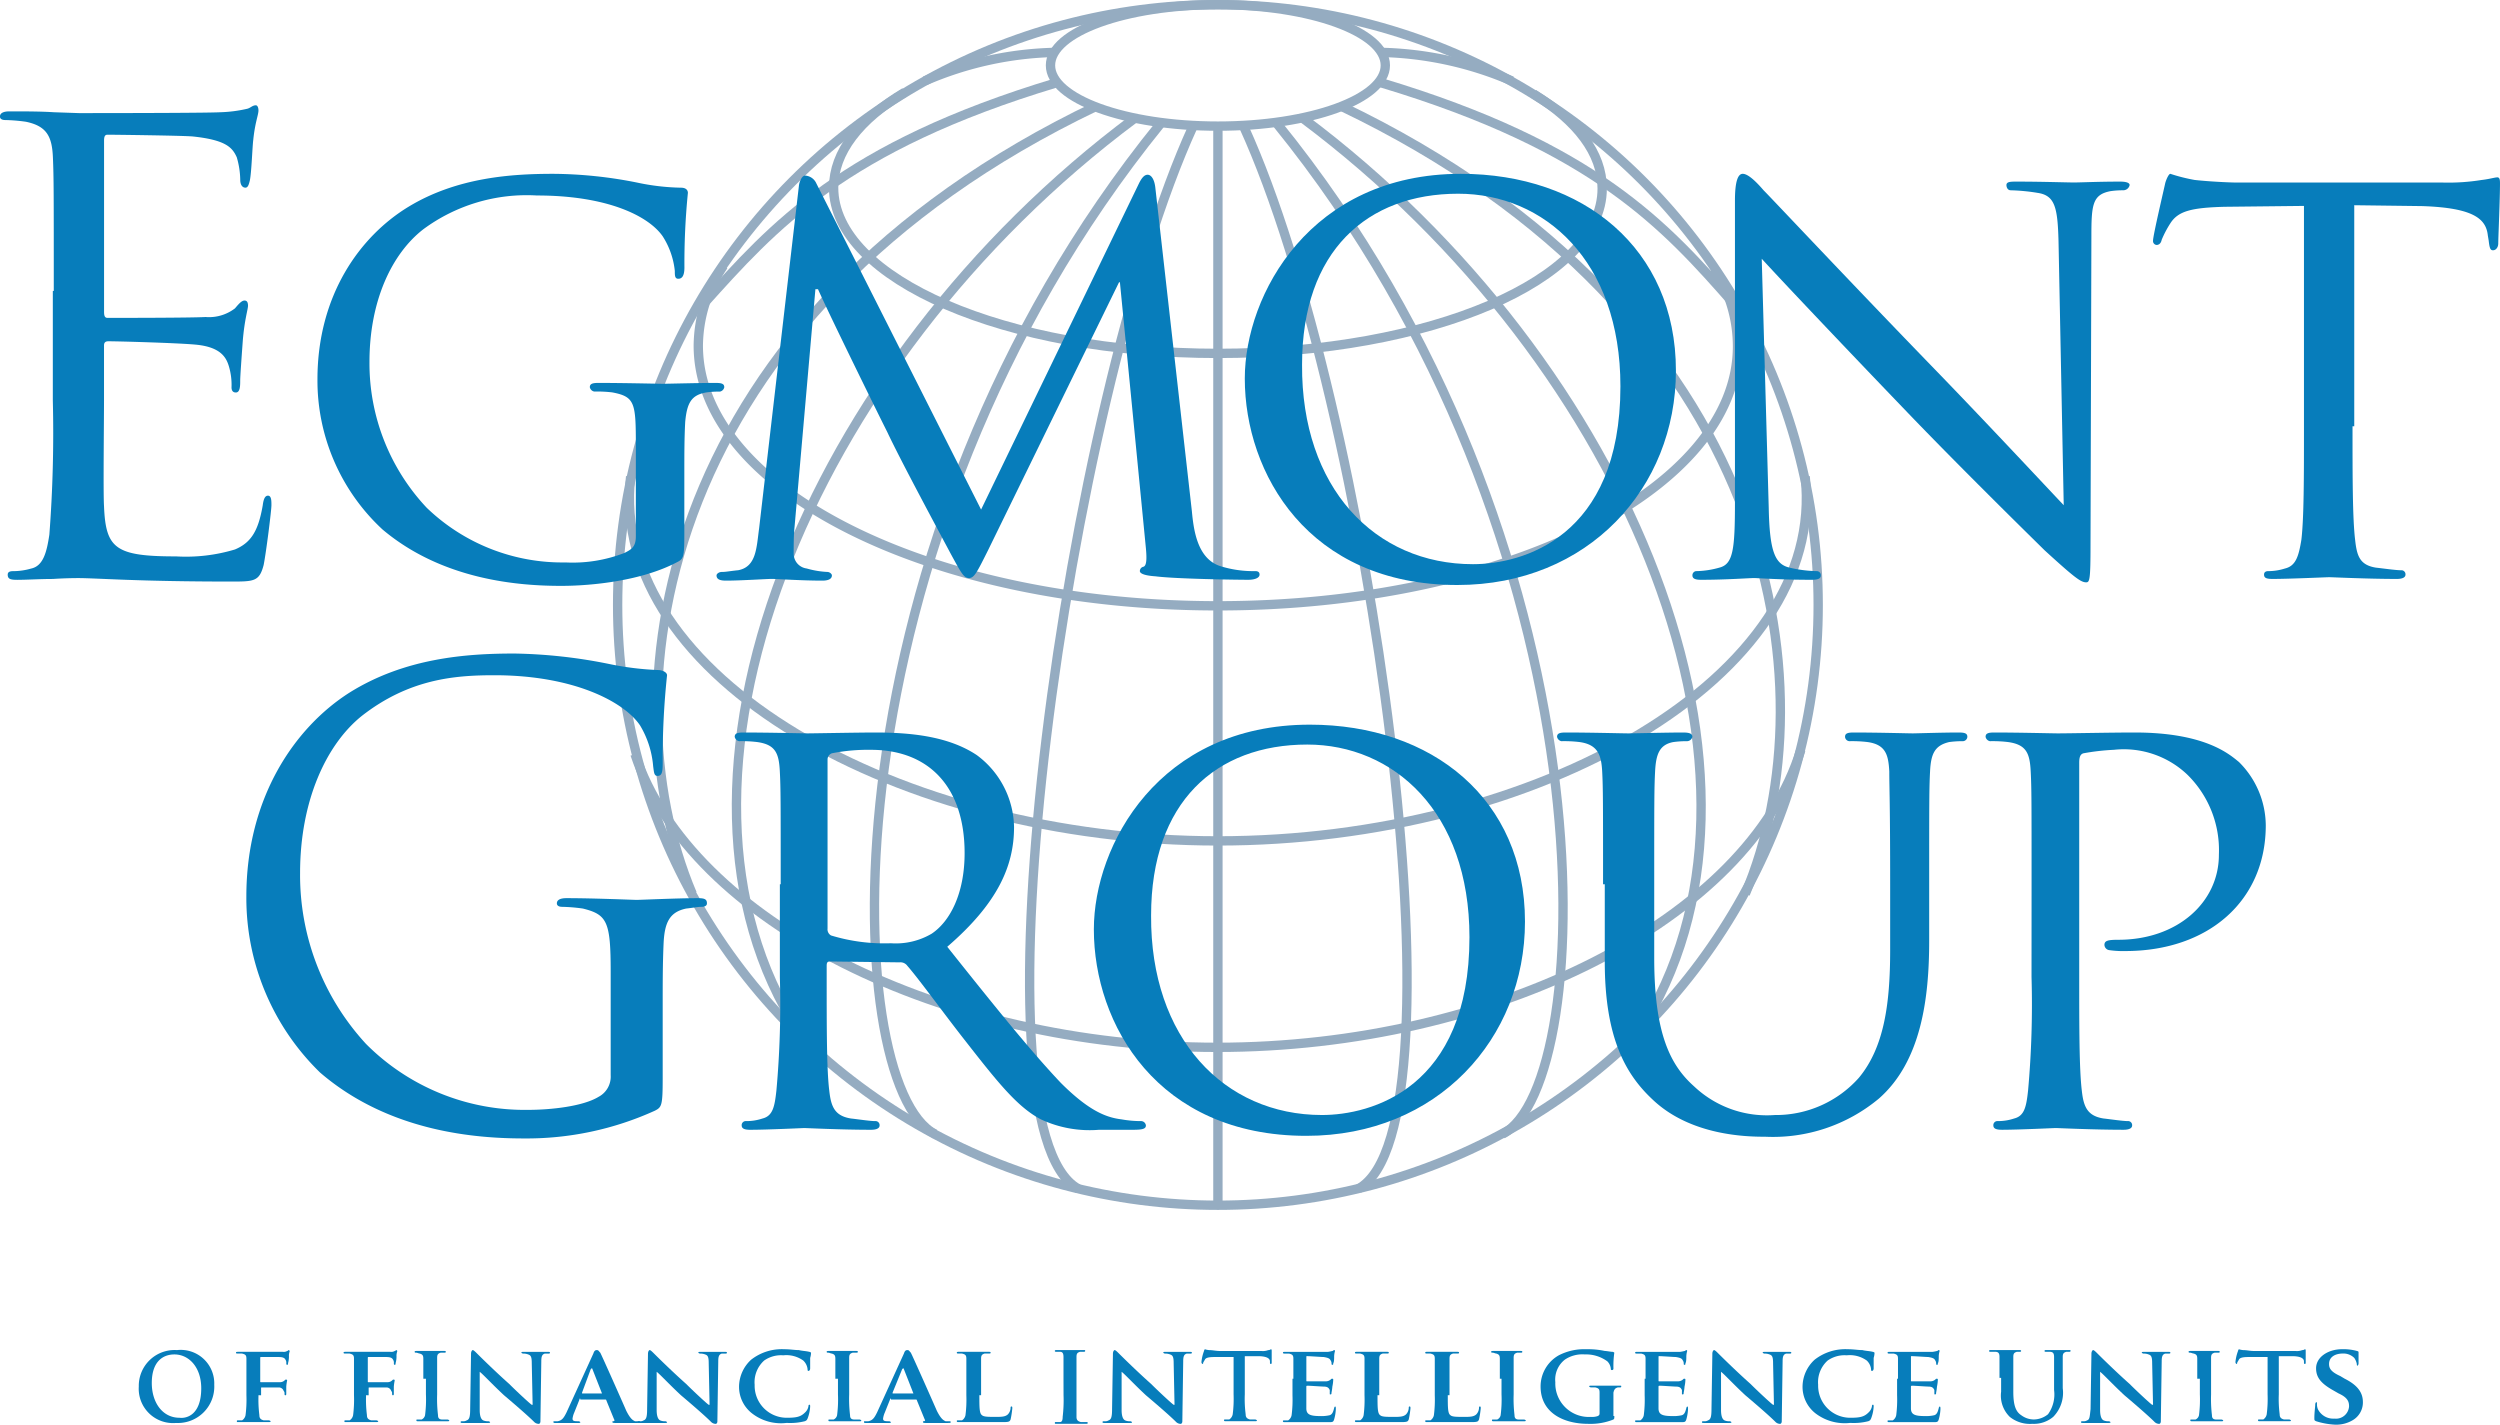 <svg xmlns="http://www.w3.org/2000/svg" width="203.8" height="116.141" viewBox="0 0 203.8 116.141">
  <g id="egmont-logo" transform="translate(-1.9 -2.619)">
    <g id="globe" transform="translate(52.249 3)">
      <g id="Group_1272" data-name="Group 1272">
        <circle id="Ellipse_55" data-name="Ellipse 55" cx="48.935" cy="48.935" r="48.935" transform="translate(0 0)" fill="none" stroke="#95acc1" stroke-miterlimit="10" stroke-width="0.762"/>
        <ellipse id="Ellipse_56" data-name="Ellipse 56" cx="13.648" cy="4.95" rx="13.648" ry="4.95" transform="translate(35.287)" fill="none" stroke="#95acc1" stroke-miterlimit="10" stroke-width="0.762"/>
        <path id="Path_2433" data-name="Path 2433" d="M155.067,13.241c3.536,2.192,5.586,4.809,5.586,7.708,0,7.425-14,13.436-31.327,13.436S98,28.3,98,20.879c0-2.9,2.121-5.586,5.8-7.779" transform="translate(-80.392 -5.958)" fill="none" stroke="#95acc1" stroke-miterlimit="10" stroke-width="0.762"/>
        <path id="Path_2434" data-name="Path 2434" d="M165.207,33.312a11.559,11.559,0,0,1,1.909,6.364c0,11.668-18.952,21.144-42.358,21.144S82.4,51.344,82.4,39.606A11.777,11.777,0,0,1,84.451,33.1" transform="translate(-75.824 -11.815)" fill="none" stroke="#95acc1" stroke-miterlimit="10" stroke-width="0.762"/>
        <path id="Path_2435" data-name="Path 2435" d="M74.558,57.4C72.72,73.664,96.409,87.1,122.432,87.1s49.712-13.365,47.874-29.7" transform="translate(-73.498 -18.931)" fill="none" stroke="#95acc1" stroke-miterlimit="10" stroke-width="0.762"/>
        <path id="Path_2436" data-name="Path 2436" d="M75.1,89.254c4.526,13.648,25.1,23.9,47.45,23.9,22.558,0,43.348-10.4,47.591-24.255" transform="translate(-73.686 -28.156)" fill="none" stroke="#95acc1" stroke-miterlimit="10" stroke-width="0.762"/>
        <line id="Line_88" data-name="Line 88" y2="87.969" transform="translate(48.935 9.9)" fill="none" stroke="#95acc1" stroke-miterlimit="10" stroke-width="0.762"/>
        <g id="Group_1270" data-name="Group 1270" transform="translate(51.056 3.889)">
          <path id="Path_2437" data-name="Path 2437" d="M145.3,17.1c10.183,22.346,18.527,81.534,9.334,86.555" transform="translate(-145.3 -11.019)" fill="none" stroke="#95acc1" stroke-miterlimit="10" stroke-width="0.762"/>
          <path id="Path_2438" data-name="Path 2438" d="M149.1,16.7c27.72,34.155,26.235,78.423,18.386,82.383" transform="translate(-146.413 -10.901)" fill="none" stroke="#95acc1" stroke-miterlimit="10" stroke-width="0.762"/>
          <path id="Path_2439" data-name="Path 2439" d="M152.1,16.1c26.872,20.083,40.59,54.238,27.367,74.533" transform="translate(-147.291 -10.726)" fill="none" stroke="#95acc1" stroke-miterlimit="10" stroke-width="0.762"/>
          <path id="Path_2440" data-name="Path 2440" d="M156.5,14.7c35.5,16.972,40.1,47.308,32.953,64.209" transform="translate(-148.58 -10.316)" fill="none" stroke="#95acc1" stroke-miterlimit="10" stroke-width="0.762"/>
          <path id="Path_2441" data-name="Path 2441" d="M161.1,12c17.467,5.233,23.194,11.668,28.781,18.032" transform="translate(-149.927 -9.525)" fill="none" stroke="#95acc1" stroke-miterlimit="10" stroke-width="0.762"/>
          <path id="Path_2442" data-name="Path 2442" d="M161.1,8.5a28.483,28.483,0,0,1,10.678,2.334" transform="translate(-149.927 -8.5)" fill="none" stroke="#95acc1" stroke-miterlimit="10" stroke-width="0.762"/>
        </g>
        <g id="Group_1271" data-name="Group 1271" transform="translate(3.225 3.889)">
          <path id="Path_2443" data-name="Path 2443" d="M133.893,17.1c-10.183,22.346-18.527,81.534-9.334,86.555" transform="translate(-90.234 -11.019)" fill="none" stroke="#95acc1" stroke-miterlimit="10" stroke-width="0.762"/>
          <path id="Path_2444" data-name="Path 2444" d="M126.039,16.7C98.319,50.855,99.8,95.123,107.653,99.083" transform="translate(-84.997 -10.901)" fill="none" stroke="#95acc1" stroke-miterlimit="10" stroke-width="0.762"/>
          <path id="Path_2445" data-name="Path 2445" d="M119.257,16.1C92.386,36.112,78.667,70.267,91.891,90.563" transform="translate(-80.336 -10.726)" fill="none" stroke="#95acc1" stroke-miterlimit="10" stroke-width="0.762"/>
          <path id="Path_2446" data-name="Path 2446" d="M113.47,14.7c-35.5,16.972-40.1,47.308-32.953,64.209" transform="translate(-77.661 -10.316)" fill="none" stroke="#95acc1" stroke-miterlimit="10" stroke-width="0.762"/>
          <path id="Path_2447" data-name="Path 2447" d="M111.781,12C94.385,17.233,88.657,23.739,83,30.032" transform="translate(-79.224 -9.525)" fill="none" stroke="#95acc1" stroke-miterlimit="10" stroke-width="0.762"/>
          <path id="Path_2448" data-name="Path 2448" d="M119.178,8.5A28.178,28.178,0,0,0,108.5,10.834" transform="translate(-86.692 -8.5)" fill="none" stroke="#95acc1" stroke-miterlimit="10" stroke-width="0.762"/>
        </g>
        <path id="Path_2449" data-name="Path 2449" d="M148.9,16.7" transform="translate(-95.298 -7.012)" fill="none" stroke="#95acc1" stroke-miterlimit="10" stroke-width="0.762"/>
      </g>
    </g>
    <g id="Text" transform="translate(1.9 11.203)">
      <g id="Group_1273" data-name="Group 1273">
        <path id="Path_2450" data-name="Path 2450" d="M60,103.752c0-4.1-.283-4.667-2.263-5.162a13.733,13.733,0,0,0-1.7-.141c-.212,0-.424-.071-.424-.283,0-.283.283-.424.778-.424,2.263,0,5.445.141,5.728.141s3.394-.141,4.95-.141c.566,0,.778.071.778.424,0,.212-.212.283-.424.283-.354,0-.636.071-1.273.141-1.344.283-1.768,1.131-1.839,2.9-.071,1.626-.071,3.111-.071,5.233v5.657c0,2.263-.071,2.4-.636,2.687a25.266,25.266,0,0,1-10.678,2.263c-3.819,0-10.961-.5-16.618-5.374A19.829,19.829,0,0,1,30.3,97.6c0-8.061,3.96-13.789,8.415-16.618,4.526-2.829,9.546-3.182,13.436-3.182a41.785,41.785,0,0,1,7.708.849,24.119,24.119,0,0,0,4.1.5c.495.071.636.283.636.424a63.662,63.662,0,0,0-.354,7.142c0,.778-.071,1.061-.424,1.061-.283,0-.283-.283-.354-.778A7.688,7.688,0,0,0,62.4,83.669c-1.273-1.909-5.374-4.1-11.88-4.1-3.182,0-6.93.283-10.819,3.324-2.9,2.334-5.021,6.93-5.021,12.8a20.31,20.31,0,0,0,5.374,13.931A18.249,18.249,0,0,0,53.282,115c1.839,0,4.455-.283,5.728-1.061a1.863,1.863,0,0,0,.99-1.768v-8.415Z" transform="translate(-10.217 -33.108)" fill="#077dbb"/>
        <path id="Path_2451" data-name="Path 2451" d="M90.348,99.275c0-6.647,0-7.849-.071-9.193-.071-1.485-.354-2.192-1.839-2.4a10.443,10.443,0,0,0-1.485-.071.454.454,0,0,1-.354-.354c0-.283.212-.354.707-.354,2.051,0,5.021.071,5.233.071.424,0,4.172-.071,5.516-.071,2.829,0,5.94.283,8.274,1.839a7.443,7.443,0,0,1,3.041,5.869c0,3.182-1.344,6.223-5.445,9.759,3.606,4.526,6.718,8.415,9.264,11.1,2.4,2.4,3.819,2.829,4.95,2.97a8.851,8.851,0,0,0,1.556.141.4.4,0,0,1,.424.354c0,.283-.283.354-1.061.354H116.3a9.354,9.354,0,0,1-4.738-.849c-1.909-.99-3.536-3.041-6.081-6.294-1.839-2.334-3.819-5.091-4.809-6.223a.689.689,0,0,0-.636-.283l-5.657-.071c-.212,0-.283.071-.283.354v.99c0,4.1,0,7.5.212,9.193.141,1.273.424,2.051,1.768,2.263.636.071,1.556.212,1.98.212a.33.33,0,0,1,.354.354c0,.212-.212.354-.707.354-2.4,0-5.233-.141-5.445-.141-.071,0-3.041.141-4.384.141-.424,0-.707-.071-.707-.354a.33.33,0,0,1,.354-.354,4.117,4.117,0,0,0,1.344-.212c.849-.212.99-.99,1.131-2.263a78.1,78.1,0,0,0,.283-9.264V99.275Zm3.819,3.606a.574.574,0,0,0,.283.566,14.905,14.905,0,0,0,4.879.636,5.763,5.763,0,0,0,3.324-.778c1.485-.99,2.687-3.253,2.687-6.576,0-5.374-2.9-8.415-7.637-8.415a15.191,15.191,0,0,0-3.182.283.532.532,0,0,0-.354.5Z" transform="translate(-26.705 -35.773)" fill="#077dbb"/>
        <path id="Path_2452" data-name="Path 2452" d="M145.608,86c9.971,0,17.537,6.081,17.537,16.052,0,9.546-7.142,17.467-17.82,17.467-12.163,0-17.325-9.122-17.325-16.83C128,95.829,133.3,86,145.608,86Zm.99,31.822c3.96,0,12.021-2.121,12.021-14.5,0-10.254-6.223-15.7-13.224-15.7-7.425,0-12.729,4.667-12.729,13.931C132.6,111.528,138.607,117.822,146.6,117.822Z" transform="translate(-38.829 -35.51)" fill="#077dbb"/>
        <path id="Path_2453" data-name="Path 2453" d="M185.148,99.275c0-6.647,0-7.849-.071-9.193s-.354-2.192-1.839-2.4a10.443,10.443,0,0,0-1.485-.071.454.454,0,0,1-.354-.354c0-.283.212-.354.707-.354,2.051,0,4.667.071,5.091.071s3.182-.071,4.455-.071c.495,0,.778.071.778.354a.459.459,0,0,1-.424.354,7.812,7.812,0,0,0-1.131.071c-1.131.212-1.414.99-1.485,2.4-.071,1.344-.071,2.546-.071,9.193v6.011c0,6.223,1.344,8.769,3.253,10.466a8.633,8.633,0,0,0,6.576,2.334,9.052,9.052,0,0,0,6.859-3.041c2.051-2.475,2.546-6.011,2.546-10.4V99.275c0-6.647-.071-7.849-.071-9.193-.071-1.344-.283-2.192-1.768-2.4a10.443,10.443,0,0,0-1.485-.071.379.379,0,0,1-.354-.354c0-.283.212-.354.707-.354,1.98,0,4.526.071,4.809.071s2.4-.071,3.748-.071c.495,0,.707.071.707.354a.379.379,0,0,1-.354.354,7.812,7.812,0,0,0-1.131.071c-1.2.283-1.485.99-1.556,2.4-.071,1.344-.071,2.546-.071,9.193v4.6c0,4.667-.636,9.829-4.1,12.87a13.492,13.492,0,0,1-9.264,3.111c-1.485,0-6.081-.071-9.193-3.041-2.192-2.051-3.889-5.021-3.889-11.244V99.275Z" transform="translate(-54.467 -35.773)" fill="#077dbb"/>
        <path id="Path_2454" data-name="Path 2454" d="M234.548,99.275c0-6.647,0-7.849-.071-9.193-.071-1.485-.354-2.192-1.839-2.4a10.443,10.443,0,0,0-1.485-.071.454.454,0,0,1-.354-.354c0-.283.212-.354.707-.354,2.051,0,4.809.071,5.162.071.99,0,4.314-.071,6.294-.071,5.728,0,7.708,1.768,8.486,2.4a7.337,7.337,0,0,1,2.192,5.162c0,6.152-4.667,10.254-11.456,10.254a7.686,7.686,0,0,1-1.273-.071.456.456,0,0,1-.424-.424c0-.354.283-.424,1.131-.424,4.809,0,8.2-3.041,8.2-6.93a8.63,8.63,0,0,0-2.546-6.506,7.514,7.514,0,0,0-6.011-2.051,18.557,18.557,0,0,0-2.475.283c-.283.071-.354.354-.354.778v17.467c0,4.1,0,7.5.212,9.264.141,1.273.424,2.051,1.768,2.263.636.071,1.556.212,1.98.212a.33.33,0,0,1,.354.354c0,.212-.212.354-.707.354-2.4,0-5.374-.141-5.516-.141s-3.041.141-4.384.141c-.424,0-.707-.071-.707-.354a.33.33,0,0,1,.354-.354,4.117,4.117,0,0,0,1.344-.212c.849-.212.99-.99,1.131-2.263a78.1,78.1,0,0,0,.283-9.264Z" transform="translate(-68.934 -35.773)" fill="#077dbb"/>
        <path id="Path_2455" data-name="Path 2455" d="M6.284,29.733c0-7.849,0-9.264-.071-10.89-.071-1.7-.5-2.546-2.192-2.9a13.732,13.732,0,0,0-1.7-.141c-.212,0-.424-.071-.424-.283,0-.283.283-.424.778-.424,1.131,0,2.546,0,3.606.071l2.051.071c.354,0,10.4,0,11.527-.071a11.054,11.054,0,0,0,2.192-.283c.283-.071.424-.283.707-.283.141,0,.212.212.212.424,0,.354-.283.99-.424,2.4-.071.5-.141,2.687-.283,3.324-.071.283-.141.566-.354.566-.283,0-.424-.283-.424-.636a6.844,6.844,0,0,0-.283-1.839c-.354-.778-.849-1.414-3.606-1.7-.849-.071-6.364-.141-6.93-.141-.212,0-.283.141-.283.5V31.43c0,.354.071.5.283.5.636,0,6.859,0,7.991-.071a3.475,3.475,0,0,0,2.4-.707c.354-.424.566-.636.778-.636.141,0,.283.071.283.424,0,.283-.283,1.131-.424,2.829-.071.99-.212,2.9-.212,3.253,0,.424,0,.99-.354.99-.283,0-.354-.212-.354-.424a5.272,5.272,0,0,0-.212-1.7c-.212-.707-.636-1.556-2.616-1.768-1.344-.141-6.364-.283-7.213-.283-.283,0-.354.141-.354.354v4.455c0,1.7-.071,7.566,0,8.627.141,3.465.919,4.1,5.869,4.1a13.813,13.813,0,0,0,4.809-.566c1.344-.566,1.909-1.556,2.263-3.606.071-.566.212-.778.424-.778.283,0,.283.424.283.778,0,.424-.424,3.819-.636,4.879-.354,1.344-.778,1.344-2.687,1.344-3.748,0-6.576-.071-8.486-.141-1.98-.071-3.182-.141-3.96-.141-.071,0-.99,0-2.051.071-.99,0-2.192.071-2.9.071-.566,0-.778-.071-.778-.424,0-.141.071-.283.424-.283a5.383,5.383,0,0,0,1.485-.212c.99-.212,1.273-1.344,1.485-2.758a109.294,109.294,0,0,0,.283-10.961v-8.91Z" transform="translate(-1.9 -14.6)" fill="#077dbb"/>
        <path id="Path_2456" data-name="Path 2456" d="M64.452,44.634c0-3.465-.071-3.96-1.909-4.314a10.443,10.443,0,0,0-1.485-.071A.454.454,0,0,1,60.7,39.9c0-.283.212-.354.707-.354,2.051,0,5.021.071,5.233.071s2.97-.071,4.314-.071c.5,0,.707.071.707.354a.454.454,0,0,1-.354.354,7.329,7.329,0,0,0-1.131.071c-1.2.212-1.556.849-1.7,2.4-.071,1.344-.071,2.616-.071,4.455v4.667c0,1.98-.071,2.051-.636,2.334-2.829,1.485-6.859,1.909-9.405,1.909-3.324,0-9.617-.424-14.567-4.6a16.55,16.55,0,0,1-5.3-12.234c0-6.859,3.465-11.668,7.425-14.072S54.34,22.5,57.734,22.5a35.692,35.692,0,0,1,6.789.707,18.683,18.683,0,0,0,3.606.424c.424,0,.566.212.566.424a57.556,57.556,0,0,0-.283,6.081c0,.707-.212.919-.5.919s-.283-.283-.283-.636a6.439,6.439,0,0,0-.99-2.829c-1.131-1.626-4.455-3.324-10.254-3.324a14.178,14.178,0,0,0-9.264,2.758c-2.546,1.98-4.384,5.8-4.384,10.819a17.176,17.176,0,0,0,4.667,11.88A15.936,15.936,0,0,0,58.724,54.18a11.663,11.663,0,0,0,4.809-.778c.566-.283.919-.5.919-1.344Z" transform="translate(-12.618 -16.914)" fill="#077dbb"/>
        <path id="Path_2457" data-name="Path 2457" d="M123.252,50.037c.141,1.485.424,3.819,2.263,4.455a8.958,8.958,0,0,0,2.9.424c.212,0,.354.071.354.283,0,.283-.424.424-.919.424-.99,0-5.94-.071-7.566-.283-1.061-.071-1.273-.283-1.273-.424a.361.361,0,0,1,.283-.354c.283-.071.283-.707.212-1.485l-2.121-21.709h-.071L106.634,53.219c-.919,1.839-1.131,2.263-1.556,2.263s-.636-.424-1.485-1.98c-1.131-2.121-4.1-7.637-5.162-9.9-1.344-2.687-4.879-9.9-5.657-11.668h-.212l-1.7,19.376c-.071.636-.071,1.485-.071,2.192a1.215,1.215,0,0,0,1.061,1.2,7.342,7.342,0,0,0,1.7.283c.141,0,.354.141.354.283,0,.283-.283.424-.778.424-1.7,0-3.748-.141-4.1-.141-.424,0-2.546.141-3.748.141-.424,0-.778-.071-.778-.424,0-.141.212-.283.424-.283.354,0,.636-.071,1.344-.141,1.485-.283,1.485-1.839,1.7-3.394l3.253-28c.071-.424.283-.778.495-.778a1.069,1.069,0,0,1,.919.636L106.068,49.9l12.87-26.589c.212-.424.424-.707.707-.707s.566.354.636,1.131Z" transform="translate(-26.09 -16.943)" fill="#077dbb"/>
        <path id="Path_2458" data-name="Path 2458" d="M163.008,22.5c9.971,0,17.537,6.081,17.537,16.052,0,9.546-7.142,17.467-17.82,17.467-12.163,0-17.325-9.122-17.325-16.83C145.4,32.329,150.774,22.5,163.008,22.5ZM164,54.322c3.96,0,12.021-2.121,12.021-14.5,0-10.254-6.223-15.7-13.224-15.7-7.425,0-12.729,4.667-12.729,13.931C150,48.1,156.007,54.322,164,54.322Z" transform="translate(-43.924 -16.914)" fill="#077dbb"/>
        <path id="Path_2459" data-name="Path 2459" d="M203.223,49.725c.071,3.536.495,4.6,1.7,4.879a10.222,10.222,0,0,0,2.192.283.334.334,0,0,1,.354.354c0,.283-.283.354-.778.354-2.546,0-4.314-.141-4.667-.141-.424,0-2.263.141-4.314.141-.424,0-.707-.071-.707-.354a.334.334,0,0,1,.354-.354,7.253,7.253,0,0,0,1.839-.283c1.131-.283,1.273-1.485,1.273-5.374V24.692c0-1.7.283-2.192.636-2.192.5,0,1.273.849,1.7,1.344.707.707,7.142,7.566,14,14.638,4.384,4.526,9.122,9.617,10.466,11.032l-.424-21.5c-.071-2.758-.283-3.748-1.7-3.96a15.847,15.847,0,0,0-2.192-.212c-.283,0-.354-.283-.354-.424,0-.283.354-.283.849-.283,2.051,0,4.1.071,4.667.071.495,0,1.98-.071,3.748-.071.424,0,.778.071.778.283a.533.533,0,0,1-.5.424,6.993,6.993,0,0,0-1.061.071c-1.485.283-1.556,1.131-1.556,3.748l-.071,25.1c0,2.829-.071,3.041-.354,3.041-.424,0-.919-.354-3.394-2.616-.424-.424-6.859-6.718-11.527-11.6-5.162-5.374-10.112-10.607-11.527-12.163Z" transform="translate(-59.036 -16.914)" fill="#077dbb"/>
        <path id="Path_2460" data-name="Path 2460" d="M266.364,43.078c0,4.1,0,7.5.212,9.264.141,1.273.354,2.051,1.7,2.263.636.071,1.626.212,2.051.212a.33.33,0,0,1,.354.354c0,.212-.212.354-.707.354-2.4,0-5.233-.141-5.516-.141-.212,0-3.253.141-4.6.141-.5,0-.707-.071-.707-.354,0-.141.071-.283.354-.283a4.44,4.44,0,0,0,1.344-.212c.919-.212,1.131-1.061,1.344-2.334.212-1.768.212-5.162.212-9.264V25.116l-6.435.071c-2.758.071-3.819.354-4.455,1.344a8.525,8.525,0,0,0-.707,1.344c-.071.354-.283.424-.424.424a.32.32,0,0,1-.283-.354c0-.424.919-4.314.99-4.667.071-.283.283-.778.424-.778a14.336,14.336,0,0,0,1.98.5c1.273.141,2.97.212,3.465.212h16.759A17.046,17.046,0,0,0,276.9,23c.636-.071,1.061-.212,1.273-.212s.212.283.212.5c0,1.344-.141,4.384-.141,4.879,0,.354-.212.566-.424.566s-.283-.141-.354-.778l-.071-.424c-.141-1.344-1.131-2.263-5.374-2.4l-5.516-.071V43.078Z" transform="translate(-74.586 -16.914)" fill="#077dbb"/>
        <path id="Path_2461" data-name="Path 2461" d="M17.9,161.07a2.92,2.92,0,0,1,3.111-2.97,2.735,2.735,0,0,1,3.041,2.829,2.969,2.969,0,0,1-3.111,3.111A2.8,2.8,0,0,1,17.9,161.07Zm5.091.141c0-1.7-.99-2.758-2.192-2.758-.849,0-1.839.495-1.839,2.334,0,1.556.849,2.829,2.263,2.829C21.789,163.686,22.991,163.4,22.991,161.211Z" transform="translate(-6.586 -56.624)" fill="#077dbb"/>
        <path id="Path_2462" data-name="Path 2462" d="M30.939,161.777a10.021,10.021,0,0,0,.071,1.626c0,.212.071.354.354.424h.424a.247.247,0,0,1,.141.071c0,.071-.071.071-.212.071h-2.4c-.141,0-.141,0-.141-.071s0-.071.141-.071H29.6a.649.649,0,0,0,.283-.424,10.021,10.021,0,0,0,.071-1.626v-2.97c0-.283-.071-.354-.354-.424h-.354c-.071,0-.141,0-.141-.071s.071-.071.212-.071h3.606a.53.53,0,0,0,.354-.071c.071,0,.071-.071.141-.071l.071.071a1.438,1.438,0,0,0-.071.354,1.958,1.958,0,0,1-.071.636c0,.071,0,.141-.071.141s-.071-.071-.071-.141a.425.425,0,0,0-.071-.283c-.071-.141-.212-.212-.566-.212H31.151c-.071,0-.071,0-.071.141v1.839c0,.071,0,.071.071.071h1.556a.54.54,0,0,0,.354-.141c.071-.071.071-.071.141-.071a.069.069,0,0,1,.071.071,3.987,3.987,0,0,0-.071.5v.566c0,.071,0,.141-.071.141s-.071-.071-.071-.141a.26.26,0,0,0-.071-.212.406.406,0,0,0-.424-.283H31.221c-.071,0-.071,0-.071.071v.566Z" transform="translate(-9.866 -56.624)" fill="#077dbb"/>
        <path id="Path_2463" data-name="Path 2463" d="M43.339,161.777a10.021,10.021,0,0,0,.071,1.626c0,.212.071.354.354.424h.424a.247.247,0,0,1,.141.071c0,.071-.071.071-.212.071h-2.4c-.141,0-.141,0-.141-.071s0-.071.141-.071h.283a.649.649,0,0,0,.283-.424,10.021,10.021,0,0,0,.071-1.626v-2.97c0-.283-.071-.354-.354-.424h-.354c-.071,0-.141,0-.141-.071s.071-.071.212-.071h3.606a.53.53,0,0,0,.354-.071c.071,0,.071-.071.141-.071l.071.071a1.438,1.438,0,0,0-.071.354,1.958,1.958,0,0,1-.071.636c0,.071,0,.141-.071.141s-.071-.071-.071-.141a.425.425,0,0,0-.071-.283c-.071-.141-.212-.212-.566-.212H43.551c-.071,0-.071,0-.071.141v1.839c0,.071,0,.071.071.071h1.556a.54.54,0,0,0,.354-.141c.071-.071.071-.071.141-.071a.069.069,0,0,1,.071.071,3.987,3.987,0,0,0-.071.5v.566c0,.071,0,.141-.071.141s-.071-.071-.071-.141a.26.26,0,0,0-.071-.212.406.406,0,0,0-.424-.283H43.621c-.071,0-.071,0-.071.071v.566Z" transform="translate(-13.497 -56.624)" fill="#077dbb"/>
        <path id="Path_2464" data-name="Path 2464" d="M50.407,160.463v-1.626c0-.283-.071-.354-.283-.424-.071,0-.212-.071-.283-.071s-.141,0-.141-.071.071-.071.212-.071H52.1c.071,0,.141,0,.141.071s-.071.071-.141.071h-.283c-.212.071-.283.141-.283.424v2.97a11.012,11.012,0,0,0,.071,1.7c0,.212.071.354.354.354h.424a.247.247,0,0,1,.141.071c0,.071-.071.071-.141.071h-2.4c-.071,0-.141,0-.141-.071s0-.071.141-.071h.283a.5.5,0,0,0,.283-.354,10.061,10.061,0,0,0,.071-1.7v-1.273Z" transform="translate(-15.898 -56.654)" fill="#077dbb"/>
        <path id="Path_2465" data-name="Path 2465" d="M56.556,162.979c0,.566.141.778.283.849a.9.9,0,0,0,.424.071.247.247,0,0,1,.141.071c0,.071-.071.071-.212.071h-1.98c-.141,0-.212,0-.212-.071s.071-.071.141-.071a.53.53,0,0,0,.354-.071c.212-.071.283-.283.283-.919l.071-4.526c0-.141.071-.283.141-.283s.212.141.354.283c.071.071,1.344,1.344,2.616,2.475.566.566,1.7,1.626,1.839,1.7h.071l-.071-3.394c0-.5-.071-.636-.283-.707a1.051,1.051,0,0,0-.424-.071.247.247,0,0,1-.141-.071c0-.071.071-.071.212-.071h1.909c.141,0,.212,0,.212.071s-.071.071-.141.071h-.283c-.212.071-.283.212-.283.636l-.071,4.879c0,.141-.071.212-.141.212a.54.54,0,0,1-.354-.141c-.5-.5-1.556-1.414-2.475-2.192-.919-.849-1.768-1.768-1.98-1.909h0Z" transform="translate(-17.45 -56.624)" fill="#077dbb"/>
        <path id="Path_2466" data-name="Path 2466" d="M67.892,162.06c-.071,0-.071,0-.071.071l-.424,1.061a1.8,1.8,0,0,0-.141.495c0,.141.071.212.354.212h.141a.247.247,0,0,1,.141.071c0,.071-.071.071-.141.071H65.841c-.071,0-.141,0-.141-.071s0-.071.071-.071h.283c.354-.071.495-.283.707-.707l2.192-4.809c.071-.212.141-.283.283-.283s.141.071.283.212c.212.424,1.626,3.606,2.121,4.738.354.707.566.778.707.849h.283c.071,0,.141,0,.141.071s-.071.071-.354.071H70.791c-.141,0-.283,0-.283-.071s0-.071.071-.071.141-.071.071-.141l-.636-1.556a.069.069,0,0,0-.071-.071H67.892Zm1.768-.424h0l-.778-1.98a.069.069,0,0,0-.071-.071l-.071.071-.707,1.909v.071Z" transform="translate(-20.584 -56.624)" fill="#077dbb"/>
        <path id="Path_2467" data-name="Path 2467" d="M76.956,162.979c0,.566.141.778.283.849a.9.9,0,0,0,.424.071.247.247,0,0,1,.141.071c0,.071-.071.071-.212.071h-1.98c-.141,0-.212,0-.212-.071s.071-.071.141-.071a.53.53,0,0,0,.354-.071c.212-.071.283-.283.283-.919l.071-4.526c0-.141.071-.283.141-.283s.212.141.354.283c.071.071,1.344,1.344,2.616,2.475.566.566,1.7,1.626,1.839,1.7h.071l-.071-3.394c0-.5-.071-.636-.283-.707a1.051,1.051,0,0,0-.424-.071.247.247,0,0,1-.141-.071c0-.071.071-.071.212-.071h1.909c.141,0,.212,0,.212.071s-.071.071-.141.071h-.283c-.212.071-.283.212-.283.636l-.071,4.879c0,.141-.071.212-.141.212a.54.54,0,0,1-.354-.141c-.495-.5-1.556-1.414-2.475-2.192-.919-.849-1.768-1.768-1.98-1.909h0Z" transform="translate(-23.425 -56.624)" fill="#077dbb"/>
        <path id="Path_2468" data-name="Path 2468" d="M88.161,163.233A2.739,2.739,0,0,1,87.1,160.97a3.009,3.009,0,0,1,.99-2.121A4.057,4.057,0,0,1,90.777,158c.5,0,.849.071,1.2.071.283.071.566.071.849.141a.247.247,0,0,1,.141.071,1.515,1.515,0,0,1-.071.424v.849c0,.141-.071.212-.141.212s-.071-.071-.071-.141a1.125,1.125,0,0,0-.354-.707,2.364,2.364,0,0,0-1.626-.424,2.4,2.4,0,0,0-1.556.424,2.377,2.377,0,0,0-.778,1.98,2.615,2.615,0,0,0,2.616,2.687c.778,0,1.131-.071,1.485-.424a.9.9,0,0,0,.283-.5c0-.141.071-.141.071-.141.071,0,.071.071.071.141a3.117,3.117,0,0,1-.212.99c-.071.141-.071.141-.212.212a4.819,4.819,0,0,1-1.485.141A3.839,3.839,0,0,1,88.161,163.233Z" transform="translate(-26.851 -56.595)" fill="#077dbb"/>
        <path id="Path_2469" data-name="Path 2469" d="M97.907,160.463v-1.626c0-.283-.071-.354-.283-.424-.071,0-.212-.071-.283-.071s-.141,0-.141-.071.071-.071.212-.071H99.6c.071,0,.141,0,.141.071s-.071.071-.141.071h-.283c-.212.071-.283.141-.283.424v2.97a11.014,11.014,0,0,0,.071,1.7c0,.212.071.354.354.354h.424a.247.247,0,0,1,.141.071c0,.071-.071.071-.141.071h-2.4c-.071,0-.141,0-.141-.071s0-.071.141-.071h.283a.5.5,0,0,0,.283-.354,10.062,10.062,0,0,0,.071-1.7v-1.273Z" transform="translate(-29.809 -56.654)" fill="#077dbb"/>
        <path id="Path_2470" data-name="Path 2470" d="M103.692,162.06c-.071,0-.071,0-.071.071l-.424,1.061a1.8,1.8,0,0,0-.141.495c0,.141.071.212.354.212h.141a.247.247,0,0,1,.141.071c0,.071-.071.071-.141.071h-1.909c-.071,0-.141,0-.141-.071s0-.071.071-.071h.283c.354-.071.495-.283.707-.707l2.192-4.809c.071-.212.141-.283.283-.283s.141.071.283.212c.212.424,1.626,3.606,2.121,4.738.354.707.566.778.707.849h.283c.071,0,.141,0,.141.071s-.071.071-.354.071h-1.626c-.141,0-.283,0-.283-.071s0-.071.071-.071.141-.071.071-.141l-.636-1.556a.069.069,0,0,0-.071-.071h-2.051Zm1.839-.424h0l-.778-1.98a.069.069,0,0,0-.071-.071l-.071.071-.778,1.909v.071Z" transform="translate(-31.068 -56.624)" fill="#077dbb"/>
        <path id="Path_2471" data-name="Path 2471" d="M114.039,161.836c0,.99,0,1.485.212,1.626.141.141.5.141,1.131.141.424,0,.778,0,.99-.212a.808.808,0,0,0,.212-.495c0-.071,0-.141.071-.141s.071.071.071.141a7.428,7.428,0,0,1-.141.919c-.071.141-.071.212-.566.212h-3.677c-.071,0-.141,0-.141-.071s0-.071.141-.071h.283a.649.649,0,0,0,.283-.424,10.021,10.021,0,0,0,.071-1.626v-2.97c0-.283-.071-.354-.354-.424h-.283c-.071,0-.141,0-.141-.071s.071-.071.212-.071h2.334c.141,0,.212,0,.212.071s-.071.071-.141.071h-.354c-.212.071-.283.141-.283.424v2.97Z" transform="translate(-34.202 -56.683)" fill="#077dbb"/>
        <path id="Path_2472" data-name="Path 2472" d="M124.207,160.363v-1.7c0-.283-.071-.424-.283-.424h-.283c-.071,0-.141,0-.141-.071s.071-.071.212-.071h2.121c.141,0,.141,0,.141.071s-.071.071-.141.071h-.283c-.212.071-.283.141-.283.424v4.879c0,.212.071.354.354.424h.424c.071,0,.141,0,.141.071s-.071.071-.141.071h-2.4c-.141,0-.141,0-.141-.071s0-.071.141-.071h.283q.212,0,.212-.424a11.546,11.546,0,0,0,.071-1.768Z" transform="translate(-37.511 -56.624)" fill="#077dbb"/>
        <path id="Path_2473" data-name="Path 2473" d="M130.556,162.979c0,.566.141.778.283.849a.9.9,0,0,0,.424.071.247.247,0,0,1,.141.071c0,.071-.071.071-.212.071h-1.98c-.141,0-.212,0-.212-.071s.071-.071.141-.071a.53.53,0,0,0,.354-.071c.212-.071.283-.283.283-.919l.071-4.526c0-.141.071-.283.141-.283s.212.141.354.283c.071.071,1.344,1.344,2.616,2.475.566.566,1.7,1.626,1.839,1.7h.071l-.071-3.394c0-.5-.071-.636-.283-.707a1.051,1.051,0,0,0-.424-.071.247.247,0,0,1-.141-.071c0-.071.071-.071.212-.071h1.909c.141,0,.212,0,.212.071s-.071.071-.141.071h-.283c-.212.071-.283.212-.283.636l-.071,4.879c0,.141-.071.212-.141.212a.54.54,0,0,1-.354-.141c-.495-.5-1.556-1.414-2.475-2.192-.919-.849-1.768-1.768-1.98-1.909h0Z" transform="translate(-39.122 -56.624)" fill="#077dbb"/>
        <path id="Path_2474" data-name="Path 2474" d="M142.734,158.636h-1.273c-.495,0-.707.071-.778.212s-.141.212-.141.283a.069.069,0,0,1-.071.071.247.247,0,0,1-.071-.141,3.509,3.509,0,0,1,.212-.919.247.247,0,0,1,.071-.141,1.439,1.439,0,0,0,.354.071c.283,0,.566.071.849.071h3.394a1.216,1.216,0,0,0,.566-.071.31.31,0,0,0,.212-.071c.071,0,.071.071.071.141v.919c0,.071,0,.141-.071.141s-.071-.071-.071-.141v-.071c0-.212-.212-.424-.99-.424h-1.061v3.111a9.563,9.563,0,0,0,.071,1.626c0,.212.071.354.354.424h.424a.247.247,0,0,1,.141.071c0,.071-.071.071-.141.071h-2.4c-.071,0-.141,0-.141-.071s0-.071.141-.071h.283a.649.649,0,0,0,.283-.424,10.02,10.02,0,0,0,.071-1.626v-3.041Z" transform="translate(-42.46 -56.595)" fill="#077dbb"/>
        <path id="Path_2475" data-name="Path 2475" d="M150.649,160.434v-1.626c0-.283-.071-.354-.354-.424h-.354c-.071,0-.141,0-.141-.071s.071-.071.212-.071h3.465a3.065,3.065,0,0,0,.354-.071c.071,0,.071-.071.141-.071a.069.069,0,0,1,.071.071,1.727,1.727,0,0,0-.071.495c0,.071,0,.424-.071.495,0,.071,0,.141-.071.141a.069.069,0,0,1-.071-.071.425.425,0,0,0-.071-.283c-.071-.141-.141-.212-.566-.283-.141,0-1.131-.071-1.344-.071-.071,0-.071,0-.071.071v1.909c0,.071,0,.071.071.071h1.485a.6.6,0,0,0,.424-.141c.071-.071.071-.071.141-.071a.069.069,0,0,1,.071.071,3.2,3.2,0,0,1-.071.566,3.988,3.988,0,0,1-.071.5c0,.071,0,.141-.071.141s-.071,0-.071-.071v-.283c-.071-.141-.141-.283-.495-.283-.141,0-1.131-.071-1.344-.071a.069.069,0,0,0-.071.071v1.768c0,.495.283.636,1.131.636a2.9,2.9,0,0,0,.778-.071c.212-.071.283-.283.354-.566a.247.247,0,0,1,.071-.141c.071,0,.071.071.071.212a3.55,3.55,0,0,1-.141.849c-.071.212-.141.212-.424.212h-3.606c-.071,0-.141,0-.141-.071s0-.071.141-.071h.283a.649.649,0,0,0,.283-.424,10.022,10.022,0,0,0,.071-1.626v-1.344Z" transform="translate(-45.213 -56.624)" fill="#077dbb"/>
        <path id="Path_2476" data-name="Path 2476" d="M159.939,161.836c0,.99,0,1.485.212,1.626.141.141.495.141,1.131.141.424,0,.778,0,.99-.212a.808.808,0,0,0,.212-.495c0-.071,0-.141.071-.141s.071.071.071.141a7.429,7.429,0,0,1-.141.919c-.071.141-.071.212-.566.212h-3.677c-.071,0-.141,0-.141-.071s0-.071.141-.071h.283a.649.649,0,0,0,.283-.424,10.02,10.02,0,0,0,.071-1.626v-2.97c0-.283-.071-.354-.354-.424h-.283c-.071,0-.141,0-.141-.071s.071-.071.212-.071h2.334c.141,0,.212,0,.212.071s-.071.071-.141.071h-.354c-.212.071-.283.141-.283.424v2.97Z" transform="translate(-47.644 -56.683)" fill="#077dbb"/>
        <path id="Path_2477" data-name="Path 2477" d="M168.039,161.836c0,.99,0,1.485.212,1.626.141.141.495.141,1.131.141.424,0,.778,0,.99-.212a.808.808,0,0,0,.212-.495c0-.071,0-.141.071-.141s.071.071.071.141a7.428,7.428,0,0,1-.141.919c-.071.141-.071.212-.566.212h-3.677c-.071,0-.141,0-.141-.071s0-.071.141-.071h.283a.649.649,0,0,0,.283-.424,10.022,10.022,0,0,0,.071-1.626v-2.97c0-.283-.071-.354-.354-.424h-.283c-.071,0-.141,0-.141-.071s.071-.071.212-.071h2.334c.141,0,.212,0,.212.071s-.071.071-.141.071h-.354c-.212.071-.283.141-.283.424v2.97Z" transform="translate(-50.016 -56.683)" fill="#077dbb"/>
        <path id="Path_2478" data-name="Path 2478" d="M174.507,160.463v-1.626c0-.283-.071-.354-.283-.424-.071,0-.212-.071-.283-.071s-.141,0-.141-.071.071-.071.212-.071H176.2c.071,0,.141,0,.141.071s-.071.071-.141.071h-.283c-.212.071-.283.141-.283.424v2.97a11.011,11.011,0,0,0,.071,1.7c0,.212.071.354.354.354h.424a.247.247,0,0,1,.141.071c0,.071-.071.071-.141.071h-2.475c-.071,0-.141,0-.141-.071s0-.071.141-.071h.283a.5.5,0,0,0,.283-.354,10.06,10.06,0,0,0,.071-1.7v-1.273Z" transform="translate(-52.241 -56.654)" fill="#077dbb"/>
        <path id="Path_2479" data-name="Path 2479" d="M185.511,163.445c0,.212,0,.212-.071.283a5.019,5.019,0,0,1-2.051.354c-2.051,0-3.889-.919-3.889-3.041a2.909,2.909,0,0,1,1.485-2.546,4.542,4.542,0,0,1,2.263-.495,6.435,6.435,0,0,1,1.485.141c.141,0,.495.071.636.071a.247.247,0,0,1,.141.071,7.543,7.543,0,0,0-.071,1.273c0,.141-.071.141-.141.141a.069.069,0,0,1-.071-.071.986.986,0,0,0-.283-.636,2.917,2.917,0,0,0-1.839-.566,2.555,2.555,0,0,0-1.626.424,2.065,2.065,0,0,0-.778,1.839,2.729,2.729,0,0,0,2.9,2.829,1.378,1.378,0,0,0,.566-.071c.141-.071.141-.141.141-.283v-1.626c0-.283-.071-.354-.354-.424H183.6a.247.247,0,0,1-.141-.071c0-.071.071-.071.212-.071h2.263c.141,0,.141,0,.141.071a.069.069,0,0,1-.071.071h-.212c-.212.071-.283.141-.354.424v1.909Z" transform="translate(-53.911 -56.595)" fill="#077dbb"/>
        <path id="Path_2480" data-name="Path 2480" d="M191.249,160.434v-1.626c0-.283-.071-.354-.354-.424h-.354c-.071,0-.141,0-.141-.071s.071-.071.212-.071h3.465a3.065,3.065,0,0,0,.354-.071c.071,0,.071-.071.141-.071a.069.069,0,0,1,.071.071,1.727,1.727,0,0,0-.071.495c0,.071,0,.424-.071.495,0,.071,0,.141-.071.141a.069.069,0,0,1-.071-.071.425.425,0,0,0-.071-.283c-.071-.141-.141-.212-.566-.283-.141,0-1.131-.071-1.344-.071-.071,0-.071,0-.071.071v1.909c0,.071,0,.071.071.071h1.485a.6.6,0,0,0,.424-.141c.071-.071.071-.071.141-.071a.069.069,0,0,1,.071.071,3.2,3.2,0,0,1-.071.566,3.988,3.988,0,0,1-.071.5c0,.071,0,.141-.071.141s-.071,0-.071-.071v-.283c-.071-.141-.141-.283-.495-.283-.141,0-1.131-.071-1.344-.071a.069.069,0,0,0-.071.071v1.768c0,.495.283.636,1.131.636a2.9,2.9,0,0,0,.778-.071c.212-.071.283-.283.354-.566a.247.247,0,0,1,.071-.141c.071,0,.071.071.071.212a3.55,3.55,0,0,1-.141.849c-.071.212-.141.212-.424.212h-3.606c-.071,0-.141,0-.141-.071s0-.071.141-.071h.283a.649.649,0,0,0,.283-.424,10.022,10.022,0,0,0,.071-1.626v-1.344Z" transform="translate(-57.103 -56.624)" fill="#077dbb"/>
        <path id="Path_2481" data-name="Path 2481" d="M199.656,162.979c0,.566.141.778.283.849a.9.9,0,0,0,.424.071.247.247,0,0,1,.141.071c0,.071-.071.071-.212.071h-1.98c-.141,0-.212,0-.212-.071s.071-.071.141-.071a.53.53,0,0,0,.354-.071c.212-.071.283-.283.283-.919l.071-4.526c0-.141.071-.283.141-.283s.212.141.354.283c.071.071,1.344,1.344,2.616,2.475.566.566,1.7,1.626,1.839,1.7h.071l-.071-3.394c0-.5-.071-.636-.283-.707a1.051,1.051,0,0,0-.424-.071.247.247,0,0,1-.141-.071c0-.071.071-.071.212-.071h1.909c.141,0,.212,0,.212.071s-.071.071-.141.071h-.283c-.212.071-.283.212-.283.636l-.071,4.879c0,.141-.071.212-.141.212a.54.54,0,0,1-.354-.141c-.495-.5-1.556-1.414-2.475-2.192-.919-.849-1.768-1.768-1.98-1.909h0Z" transform="translate(-59.358 -56.624)" fill="#077dbb"/>
        <path id="Path_2482" data-name="Path 2482" d="M210.761,163.233a2.739,2.739,0,0,1-1.061-2.263,3.009,3.009,0,0,1,.99-2.121,4.057,4.057,0,0,1,2.687-.849c.5,0,.849.071,1.2.071.283.071.566.071.849.141a.247.247,0,0,1,.141.071,1.515,1.515,0,0,1-.071.424v.849c0,.141-.071.212-.141.212s-.071-.071-.071-.141a1.125,1.125,0,0,0-.354-.707,2.364,2.364,0,0,0-1.626-.424,2.4,2.4,0,0,0-1.556.424,2.377,2.377,0,0,0-.778,1.98,2.615,2.615,0,0,0,2.616,2.687c.778,0,1.131-.071,1.485-.424a.9.9,0,0,0,.283-.5c0-.141.071-.141.071-.141.071,0,.071.071.071.141a3.117,3.117,0,0,1-.212.99c-.071.141-.071.141-.212.212a4.819,4.819,0,0,1-1.485.141A3.931,3.931,0,0,1,210.761,163.233Z" transform="translate(-62.755 -56.595)" fill="#077dbb"/>
        <path id="Path_2483" data-name="Path 2483" d="M220.349,160.434v-1.626c0-.283-.071-.354-.354-.424h-.354c-.071,0-.141,0-.141-.071s.071-.071.212-.071h3.465a3.064,3.064,0,0,0,.354-.071c.071,0,.071-.071.141-.071a.069.069,0,0,1,.071.071,1.726,1.726,0,0,0-.071.495c0,.071,0,.424-.071.495,0,.071,0,.141-.071.141a.069.069,0,0,1-.071-.071.425.425,0,0,0-.071-.283c-.071-.141-.141-.212-.566-.283-.141,0-1.131-.071-1.344-.071-.071,0-.071,0-.071.071v1.909c0,.071,0,.071.071.071h1.485a.6.6,0,0,0,.424-.141c.071-.071.071-.071.141-.071a.069.069,0,0,1,.071.071,3.2,3.2,0,0,1-.071.566,3.987,3.987,0,0,1-.071.5c0,.071,0,.141-.071.141s-.071,0-.071-.071v-.283c-.071-.141-.141-.283-.495-.283-.141,0-1.131-.071-1.344-.071a.069.069,0,0,0-.071.071v1.768c0,.495.283.636,1.131.636a2.9,2.9,0,0,0,.778-.071c.212-.071.283-.283.354-.566a.247.247,0,0,1,.071-.141c.071,0,.071.071.071.212a3.55,3.55,0,0,1-.141.849c-.071.212-.141.212-.424.212h-3.606c-.071,0-.141,0-.141-.071s0-.071.141-.071h.283a.649.649,0,0,0,.283-.424,10.02,10.02,0,0,0,.071-1.626v-1.344Z" transform="translate(-65.625 -56.624)" fill="#077dbb"/>
        <path id="Path_2484" data-name="Path 2484" d="M232.049,160.363v-1.7c0-.283-.071-.424-.354-.424h-.354c-.071,0-.141,0-.141-.071s.071-.071.212-.071H233.6c.141,0,.212,0,.212.071s-.071.071-.141.071h-.212c-.212.071-.283.141-.283.424v2.829c0,1.131.212,1.626.636,1.909a1.722,1.722,0,0,0,1.061.354,1.881,1.881,0,0,0,1.131-.424,2.763,2.763,0,0,0,.495-1.98v-2.687c0-.283-.071-.424-.354-.424h-.283c-.071,0-.141,0-.141-.071s.071-.071.141-.071h1.839c.141,0,.141,0,.141.071s-.071.071-.141.071h-.212c-.212.071-.283.141-.283.424v2.546a2.8,2.8,0,0,1-.778,2.334,2.45,2.45,0,0,1-1.7.566,2.619,2.619,0,0,1-1.839-.566,2.427,2.427,0,0,1-.707-2.051v-1.131Z" transform="translate(-69.051 -56.624)" fill="#077dbb"/>
        <path id="Path_2485" data-name="Path 2485" d="M243.356,162.979c0,.566.141.778.283.849a.9.9,0,0,0,.424.071.247.247,0,0,1,.141.071c0,.071-.071.071-.212.071h-1.98c-.141,0-.212,0-.212-.071s.071-.071.141-.071a.53.53,0,0,0,.354-.071c.212-.071.212-.283.283-.919l.071-4.526c0-.141.071-.283.141-.283s.212.141.354.283c.071.071,1.344,1.344,2.616,2.475.566.566,1.7,1.626,1.839,1.7h.071l-.071-3.394c0-.5-.071-.636-.283-.707a1.051,1.051,0,0,0-.424-.071.247.247,0,0,1-.141-.071c0-.071.071-.071.212-.071h1.909c.141,0,.212,0,.212.071s-.071.071-.141.071h-.283c-.212.071-.283.212-.283.636l-.071,4.879c0,.141-.071.212-.141.212a.54.54,0,0,1-.354-.141c-.5-.5-1.556-1.414-2.475-2.192-.919-.849-1.768-1.768-1.98-1.909h0Z" transform="translate(-72.155 -56.624)" fill="#077dbb"/>
        <path id="Path_2486" data-name="Path 2486" d="M254.907,160.463v-1.626c0-.283-.071-.354-.283-.424-.071,0-.212-.071-.283-.071s-.141,0-.141-.071.071-.071.212-.071H256.6c.071,0,.141,0,.141.071s-.071.071-.141.071h-.283c-.212.071-.283.141-.283.424v2.97a11.014,11.014,0,0,0,.071,1.7c0,.212.071.354.354.354h.424a.247.247,0,0,1,.141.071c0,.071-.071.071-.141.071h-2.4c-.071,0-.141,0-.141-.071s0-.071.141-.071h.283a.5.5,0,0,0,.283-.354,10.06,10.06,0,0,0,.071-1.7v-1.273Z" transform="translate(-75.787 -56.654)" fill="#077dbb"/>
        <path id="Path_2487" data-name="Path 2487" d="M261.934,158.636h-1.273c-.495,0-.707.071-.778.212s-.141.212-.141.283a.069.069,0,0,1-.071.071.247.247,0,0,1-.071-.141,3.509,3.509,0,0,1,.212-.919.247.247,0,0,1,.071-.141,1.439,1.439,0,0,0,.354.071c.283,0,.566.071.849.071h3.394a1.215,1.215,0,0,0,.566-.071.31.31,0,0,0,.212-.071c.071,0,.071.071.071.141v.919c0,.071,0,.141-.071.141s-.071-.071-.071-.141v-.071c0-.212-.212-.424-.99-.424h-1.061v3.111a9.559,9.559,0,0,0,.071,1.626c0,.212.071.354.354.424h.424a.247.247,0,0,1,.141.071c0,.071-.071.071-.141.071h-2.4c-.071,0-.141,0-.141-.071s0-.071.141-.071h.283a.649.649,0,0,0,.283-.424,10.022,10.022,0,0,0,.071-1.626v-3.041Z" transform="translate(-77.368 -56.595)" fill="#077dbb"/>
        <path id="Path_2488" data-name="Path 2488" d="M268.841,163.869c-.141-.071-.141-.071-.141-.283,0-.424.071-.919.071-1.061a.31.31,0,0,1,.071-.212c.071,0,.071.071.071.141a1.051,1.051,0,0,0,.071.424,1.391,1.391,0,0,0,1.344.778,1.073,1.073,0,0,0,1.2-.99c0-.354-.071-.707-.849-1.061l-.495-.283c-.99-.566-1.344-1.061-1.344-1.768,0-.919.99-1.556,2.121-1.556a4.2,4.2,0,0,1,1.2.141.247.247,0,0,1,.141.071v.919a.31.31,0,0,1-.071.212c-.071,0-.071-.071-.071-.141a1.231,1.231,0,0,0-.212-.495,1.245,1.245,0,0,0-.919-.354c-.636,0-1.131.283-1.131.849,0,.354.141.636.919.99l.354.212c1.131.566,1.485,1.2,1.485,1.909a1.673,1.673,0,0,1-.849,1.485,2.63,2.63,0,0,1-1.414.354A6.143,6.143,0,0,1,268.841,163.869Z" transform="translate(-80.033 -56.595)" fill="#077dbb"/>
      </g>
    </g>
  </g>
</svg>
